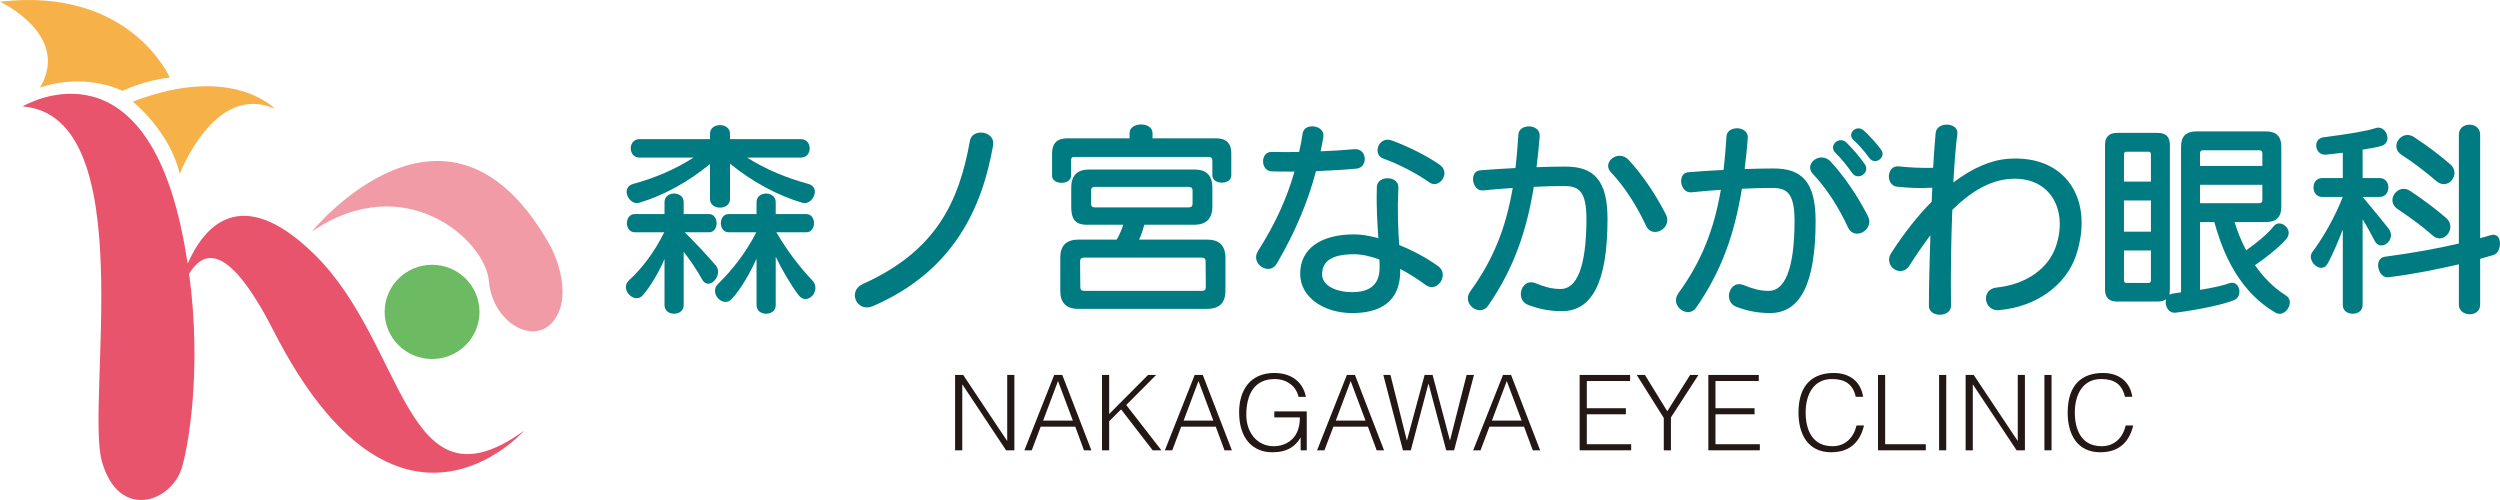 <?xml version="1.0" encoding="utf-8"?>
<!-- Generator: Adobe Illustrator 16.0.0, SVG Export Plug-In . SVG Version: 6.00 Build 0)  -->
<!DOCTYPE svg PUBLIC "-//W3C//DTD SVG 1.1//EN" "http://www.w3.org/Graphics/SVG/1.1/DTD/svg11.dtd">
<svg version="1.1" id="l" xmlns="http://www.w3.org/2000/svg" xmlns:xlink="http://www.w3.org/1999/xlink" x="0px" y="0px"
	 width="350px" height="70px" viewBox="0 0 350 70" enable-background="new 0 0 350 70" xml:space="preserve">
<path fill="#E8546B" d="M43.978,35.575c-10.374-10.13-15.507-3.688-17.702,1.331c-0.262-1.708-0.579-3.454-0.972-5.228
	C19.422,5.08,3.174,14.897,3.174,14.897c16.714,1.37,8.755,41.451,11.093,49.706c2.338,8.258,9.636,5.771,11.169,0.954
	c0.878-2.759,2.872-13.64,1.042-27.237c1.764-2.854,5.116-5.133,11.833,8.018C55.699,80.374,73.376,60.3,73.376,60.3
	C56.589,72.349,56.906,48.2,43.978,35.575z"/>
<path fill="#F09BA5" d="M43.649,32.427c0,0,19.241-23.686,33.531,2.248c0,0,3.229,6.175,0.454,10.069
	c-2.774,3.893-8.72,0.369-9.182-5.361C67.989,33.653,56.702,23.505,43.649,32.427z"/>
<path fill="#6CBB63" d="M60.491,37.069c-3.667,0-6.64,2.954-6.64,6.598c0,3.643,2.973,6.595,6.64,6.595
	c3.667,0,6.64-2.952,6.64-6.595C67.131,40.023,64.158,37.069,60.491,37.069z"/>
<path fill="#F6B148" d="M18.594,14.228c0,0,5.168,4.125,6.578,10.123c0,0,4.855-12.872,13.313-9.122
	C38.485,15.229,32.534,8.854,18.594,14.228z"/>
<path fill="#F6B148" d="M5.591,12.272c0,0,5.581-2.222,11.578,0.444c0,0,2.972-1.462,6.593-1.861c0,0-5.491-12.74-23.762-10.616
	C0,0.239,9.985,4.889,5.591,12.272z"/>
<path fill="#007B82" d="M98.309,39.14c-0.796-1.435-1.681-2.723-2.595-3.896v7.47c0,1.611-2.683,1.611-2.683,0v-6.446
	c-0.649,1.524-1.887,3.778-3.067,5.099c-1.15,1.258-3.272-0.879-1.887-2.138c1.916-1.758,3.569-4.015,4.923-6.71h-4.128
	c-1.474,0-1.474-2.549,0-2.549h4.16v-1.669c0-1.612,2.683-1.612,2.683,0v1.669h3.541c1.414,0,1.444,2.549,0,2.549h-3.392
	c1.562,1.553,3.096,3.193,4.333,4.627C101.347,38.496,99.225,40.811,98.309,39.14z M112.316,28.388
	c-3.538-1.055-7.079-2.989-10.116-5.479v4.951c0,1.612-2.801,1.612-2.801,0v-4.893c-3.009,2.46-6.4,4.366-9.908,5.42
	c-1.415,0.44-2.682-2.138-0.856-2.636c3.01-0.821,5.869-2.021,8.465-3.69h-7.579c-1.623,0-1.623-2.579,0-2.579h9.878v-0.761
	c0-1.612,2.801-1.612,2.801,0v0.761h9.938c1.625,0,1.625,2.579,0,2.579h-7.547c2.623,1.669,5.573,2.869,8.581,3.69
	C115.001,26.25,113.732,28.828,112.316,28.388z M111.815,41.338c-1.121-1.464-2.389-3.663-3.214-5.391v6.768
	c0,1.611-2.685,1.611-2.685,0V36.21c-0.854,1.905-2.182,4.278-3.509,5.684c-1.179,1.229-3.183-0.85-1.886-2.139
	c2.152-2.109,3.921-4.453,5.366-7.235h-3.864c-1.474,0-1.474-2.549,0-2.549h3.893v-1.669c0-1.612,2.685-1.612,2.685,0v1.669h4.276
	c1.445,0,1.445,2.549,0,2.549h-4.188c1.563,2.664,3.305,4.923,5.014,6.71C115.089,40.664,112.995,42.891,111.815,41.338z"/>
<path fill="#007B82" d="M122.195,42.861c-2.212,0.966-3.629-2.111-1.385-3.106c10.261-4.627,13.445-11.484,14.979-20.039
	c0.295-1.817,3.598-1.408,3.244,0.643C137.499,29.092,133.518,37.969,122.195,42.861z"/>
<path fill="#007B82" d="M169.73,24.579v-2.167c0-0.292-0.206-0.44-0.502-0.44h-18.842c-0.294,0-0.442,0.148-0.442,0.44v2.198
	c0,1.316-2.654,1.316-2.654,0v-3.135c0-1.406,0.708-2.11,2.123-2.11h8.728v-0.731c0-1.613,3.215-1.613,3.215,0v0.731h8.905
	c1.416,0,2.122,0.704,2.122,2.11v3.105C172.382,25.897,169.73,25.897,169.73,24.579z M169.022,43.241h-18.045
	c-1.712,0-2.538-0.849-2.538-2.547v-4.6c0-1.699,0.825-2.548,2.538-2.548h5.366c0.354-0.587,0.708-1.436,0.915-2.082h-5.103
	c-1.681,0-2.182-0.85-2.182-2.548V26.25c0-1.699,0.856-2.52,2.536-2.52h14.685c1.681,0,2.537,0.821,2.537,2.52v2.665
	c0,1.699-0.855,2.548-2.537,2.548h-6.987c-0.207,0.733-0.443,1.495-0.739,2.082h9.555c1.679,0,2.538,0.849,2.538,2.548v4.6
	C171.56,42.392,170.701,43.241,169.022,43.241z M168.785,36.592c0-0.352-0.175-0.527-0.531-0.527h-16.512
	c-0.354,0-0.53,0.176-0.53,0.527l0.031,3.604c0,0.35,0.176,0.526,0.53,0.526h16.513c0.354,0,0.531-0.176,0.531-0.526L168.785,36.592
	z M166.958,26.689c0-0.354-0.177-0.528-0.532-0.528h-13.15c-0.354,0-0.532,0.175-0.532,0.528v1.817c0,0.353,0.177,0.526,0.532,0.526
	h13.15c0.354,0,0.532-0.173,0.532-0.526V26.689z"/>
<path fill="#007B82" d="M184.238,23.963c-1.091,4.132-2.833,8.438-5.515,12.979c-1.03,1.729-3.745-0.028-2.595-1.814
	c2.477-3.897,4.042-7.413,5.101-11.106c-1.06,0-2.121,0-3.155-0.027c-1.651-0.031-1.651-2.755-0.059-2.725
	c1.268,0.029,2.566,0.029,3.863,0c0.206-0.851,0.354-1.728,0.501-2.636c0.266-1.524,3.155-1.115,2.892,0.526
	c-0.119,0.674-0.238,1.349-0.384,2.022c1.561-0.059,3.124-0.149,4.689-0.295c1.885-0.175,1.975,2.581,0.322,2.725
	C187.923,23.789,186.065,23.877,184.238,23.963z M199.6,39.902c-1.148-0.849-2.357-1.611-3.567-2.255
	c0.118,4.804-3.067,6.181-6.723,6.181c-3.895,0-7.285-2.138-7.285-5.507c0-3.574,2.978-5.508,7.55-5.508
	c0.942,0,2.122,0.174,3.39,0.528c-0.118-1.993-0.295-4.072-0.205-7.15c0.028-1.698,3.126-1.639,3.008,0.117
	c-0.149,3.371-0.03,5.771,0.118,7.997c1.916,0.763,3.832,1.789,5.455,2.959C202.963,38.438,201.222,41.073,199.6,39.902z
	 M193.114,36.329c-1.267-0.469-2.479-0.735-3.538-0.735c-2.98,0-4.482,0.879-4.482,2.814c0,1.582,1.945,2.491,4.216,2.491
	c2.182,0,3.833-0.821,3.833-3.427C193.143,37.089,193.143,36.708,193.114,36.329z M200.133,25.546
	c-1.889-1.318-4.364-2.607-6.459-3.34c-1.592-0.557-0.678-3.193,1.15-2.549c2.063,0.732,4.836,2.081,6.722,3.399
	C203.198,24.199,201.458,26.513,200.133,25.546z"/>
<path fill="#007B82" d="M218.65,43.563c-2.063,0-3.626-0.468-4.716-0.877c-1.918-0.763-0.886-3.896,1.09-3.019
	c1.177,0.467,2.151,0.792,3.478,0.792c2.186,0,3.599-2.931,3.599-9.815c0-3.955-1.119-4.6-3.155-4.6
	c-1.212,0-2.625,0.029-4.217,0.117c-1.003,6.123-2.743,11.367-6.399,16.643c-1.122,1.64-3.745-0.236-2.507-1.993
	c3.302-4.542,5.015-8.995,5.958-14.502c-1.33,0.087-2.714,0.205-4.129,0.351c-1.592,0.146-2.006-2.696-0.443-2.813
	c1.682-0.146,3.363-0.235,4.955-0.322c0.179-1.495,0.295-3.045,0.412-4.717c0.09-1.551,3.154-1.521,2.979,0.325
	c-0.117,1.463-0.267,2.898-0.442,4.275c1.476-0.059,2.86-0.086,4.068-0.086c3.923,0,5.871,1.874,5.871,7.323
	C225.051,39.667,222.809,43.563,218.65,43.563z M230.447,31.61c-1.39-2.987-3.068-5.537-4.926-7.5
	c-1.328-1.405,1.093-3.311,2.537-1.67c1.943,2.138,3.624,4.6,5.158,7.558C234.221,31.961,231.301,33.515,230.447,31.61z"/>
<path fill="#007B82" d="M247.785,43.828c-2.062,0-3.626-0.47-4.716-0.879c-1.916-0.761-0.888-3.896,1.09-3.017
	c1.18,0.467,2.152,0.79,3.48,0.79c2.181,0,3.596-2.929,3.596-9.814c0-3.955-1.119-4.599-3.153-4.599
	c-1.209,0-2.624,0.028-4.218,0.117c-1.003,6.123-2.742,11.368-6.4,16.641c-1.121,1.64-3.745-0.234-2.506-1.993
	c3.303-4.54,5.011-8.993,5.958-14.501c-1.327,0.087-2.714,0.206-4.13,0.352c-1.591,0.147-2.005-2.695-0.443-2.813
	c1.683-0.147,3.363-0.233,4.953-0.322c0.18-1.494,0.297-3.047,0.415-4.716c0.088-1.554,3.157-1.524,2.978,0.32
	c-0.117,1.466-0.265,2.902-0.441,4.279c1.476-0.06,2.856-0.088,4.07-0.088c3.922,0,5.868,1.873,5.868,7.323
	C254.186,39.932,251.944,43.828,247.785,43.828z M258.726,31.846c-1.386-2.987-3.067-5.538-4.925-7.5
	c-1.327-1.407,1.092-3.313,2.537-1.671c1.948,2.14,3.625,4.602,5.163,7.559C262.5,32.196,259.583,33.751,258.726,31.846z
	 M259.287,24.199c-0.74-1.056-1.624-2.138-2.359-2.843c-0.974-0.967,0.56-2.402,1.592-1.377c0.825,0.821,1.71,1.816,2.535,2.988
	C261.912,24.141,260.111,25.399,259.287,24.199z M261.704,22.12c-0.676-0.938-1.474-1.846-2.213-2.522
	c-1-0.937,0.471-2.226,1.447-1.317c0.854,0.792,1.59,1.583,2.389,2.636C264.181,21.972,262.528,23.231,261.704,22.12z"/>
<path fill="#007B82" d="M279.871,43.418c-2.124,0.204-2.627-2.93-0.327-3.165c4.129-0.438,7.285-2.667,8.318-5.859
	c1.68-5.126-0.916-9.785-6.52-9.344c-2.624,0.204-5.277,1.609-8.02,4.334c-0.179,4.452-0.237,9.286-0.179,13.357
	c0.092,1.73-3.155,1.788-3.097,0.03c0-2.813,0.091-6.327,0.21-9.842c-0.945,1.259-1.919,2.636-2.89,4.19
	c-1.182,1.933-3.776,0.117-2.596-1.7c1.825-2.814,3.715-5.216,5.663-7.177c0.027-0.674,0.06-1.32,0.087-1.963
	c-2.035,0.086-3.007,0.056-4.955-0.148c-1.592-0.176-1.473-2.988,0.237-2.842c1.77,0.178,2.889,0.235,4.835,0.207
	c0.118-1.963,0.234-3.663,0.355-4.894c0.177-1.64,3.272-1.494,3.036,0.175c-0.236,1.76-0.414,4.103-0.56,6.769
	c2.624-1.992,5.22-3.135,7.665-3.312c8.142-0.614,12.149,5.803,9.469,13.653C289.217,39.843,285.207,42.948,279.871,43.418z"/>
<path fill="#007B82" d="M315.698,37.12c1.058,1.551,2.479,3.076,4.333,4.248c1.386,0.878-0.146,3.163-1.414,2.431
	c-5.986-3.459-7.844-10.078-8.612-12.713h-2.002v9.49c1.74-0.263,3.152-0.584,4.154-0.937c1.359-0.439,1.977,1.846,0.563,2.404
	c-1.533,0.583-4.485,1.258-8.082,1.727c-1.088,0.146-1.62-1.026-1.387-1.875c-0.294,0.205-0.676,0.323-1.178,0.323h-5.662
	c-1.151,0-1.708-0.558-1.708-1.699V20.302c0-1.143,0.557-1.699,1.708-1.699h5.662c1.153,0,1.71,0.557,1.71,1.699v20.216
	c0,0.293-0.029,0.527-0.087,0.731c0.41-0.176,1.059-0.233,1.651-0.323V20.508c0-1.406,0.707-2.111,2.123-2.111h9.79
	c1.413,0,2.123,0.705,2.123,2.111v8.466c0,1.407-0.709,2.111-2.123,2.111h-4.424c0.327,1.054,0.828,2.46,1.625,3.954
	c1.384-0.939,3.032-2.314,3.858-3.369c0.885-1.143,2.92,0.468,1.742,1.815C319.146,34.541,317.317,36.035,315.698,37.12z
	 M301.129,21.592c0-0.235-0.119-0.352-0.352-0.352h-3.067c-0.235,0-0.354,0.117-0.354,0.352v3.836h3.773V21.592z M301.129,28.065
	h-3.773v4.367h3.773V28.065z M301.129,35.068h-3.773v4.189c0,0.234,0.119,0.352,0.354,0.352h3.067c0.233,0,0.352-0.118,0.352-0.352
	V35.068z M316.73,21.474c0-0.292-0.147-0.441-0.443-0.441h-7.845c-0.292,0-0.439,0.149-0.439,0.441v1.757h8.728V21.474z
	 M316.73,25.868h-8.728v2.578h8.284c0.296,0,0.443-0.145,0.443-0.439V25.868z"/>
<path fill="#007B82" d="M332.477,33.751c-0.413-0.793-1.09-2.052-1.711-3.049v12.013c0,1.611-2.772,1.611-2.772,0V32.139
	c-0.556,1.407-1.357,3.369-2.094,4.716c-0.912,1.699-3.066-0.381-2.183-1.552c1.623-2.167,3.187-4.98,4.276-7.733h-2.889
	c-1.623,0-1.623-2.639,0-2.639h2.889v-3.545c-0.765,0.089-1.562,0.177-2.357,0.264c-1.565,0.147-1.919-2.226-0.354-2.43
	c3.626-0.468,6.253-0.91,7.313-1.29c1.417-0.498,2.447,1.993,0.824,2.49c-0.528,0.176-1.59,0.353-2.653,0.528v3.983h2.39
	c1.622,0,1.622,2.639,0,2.639h-2.39c0,0,2.271,2.694,3.629,4.422C335.603,33.545,333.304,35.333,332.477,33.751z M347.221,36.24
	v6.417c0,1.843-2.979,1.729-2.979,0v-5.655c-2.917,0.673-6.132,1.347-9.848,1.815c-1.477,0.175-2.123-2.636-0.533-2.87
	c3.894-0.527,7.194-1.113,10.38-1.847V18.836c0-1.843,2.979-1.843,2.979,0v14.505c0.471-0.118,0.975-0.265,1.447-0.411
	c1.767-0.529,1.619,2.402,0.472,2.753C348.52,35.86,347.869,36.064,347.221,36.24z M340.557,32.958
	c-1.536-1.378-3.155-2.52-4.896-3.689c-1.769-1.203,0.059-3.664,1.741-2.55c1.826,1.201,3.626,2.55,5.069,3.809
	C344.036,31.874,342.117,34.364,340.557,32.958z M341.116,25.37c-1.622-1.375-3.333-2.696-4.894-3.69
	c-1.769-1.115,0-3.634,1.739-2.492c1.918,1.26,3.628,2.549,5.074,3.811C344.598,24.346,342.739,26.747,341.116,25.37z"/>
<path fill="#231815" d="M134.746,53.841h-0.028v9.201h-1.005V52.494h1.136l6.134,9.214h0.028v-9.214h1.002v10.548h-1.163
	L134.746,53.841z"/>
<path fill="#231815" d="M143.416,63.042l4.172-10.548h1.135l4.069,10.548h-1.033l-1.224-3.313h-4.837l-1.252,3.313H143.416z
	 M146.04,58.882h4.159l-2.078-5.538L146.04,58.882z"/>
<path fill="#231815" d="M154.281,63.042V52.494h1.004v5.465l5.44-5.465h1.135l-4.186,4.205l4.924,6.343h-1.224l-4.422-5.729
	l-1.667,1.655v4.074H154.281z"/>
<path fill="#231815" d="M163.083,63.042l4.174-10.548h1.134l4.071,10.548h-1.033l-1.224-3.313h-4.838l-1.251,3.313H163.083z
	 M165.708,58.882h4.157l-2.08-5.538L165.708,58.882z"/>
<path fill="#231815" d="M178.403,58.441v-0.85h4.541v5.451h-0.855v-1.803c-0.737,1.26-1.873,2.079-3.967,2.079
	c-2.682,0-4.646-1.859-4.646-5.609c0-3.091,1.565-5.493,4.912-5.493c2.227,0,3.983,1.083,4.438,3.34h-1.03
	c-0.355-1.582-1.755-2.491-3.333-2.491c-2.801,0-3.981,2.052-3.981,5.039c0,2.329,1.416,4.365,3.851,4.365
	c1.147,0,2.506-0.483,3.196-1.846c0.34-0.659,0.444-1.39,0.459-2.183H178.403z"/>
<path fill="#231815" d="M184.39,63.042l4.171-10.548h1.136l4.069,10.548h-1.032l-1.225-3.313h-4.833l-1.256,3.313H184.39z
	 M187.012,58.882h4.159l-2.077-5.538L187.012,58.882z"/>
<path fill="#231815" d="M202.982,61.636h0.027l2.317-9.142h1.032l-2.784,10.548h-1.107l-2.464-9.317h-0.025l-2.465,9.317h-1.105
	l-2.742-10.548h0.999l2.286,9.142h0.031l2.463-9.142h1.12L202.982,61.636z"/>
<path fill="#231815" d="M206.244,63.042l4.172-10.548h1.135l4.07,10.548h-1.031l-1.225-3.313h-4.839l-1.252,3.313H206.244z
	 M208.867,58.882h4.16l-2.08-5.538L208.867,58.882z"/>
<path fill="#231815" d="M221.15,63.042V52.494h7.062v0.85h-6.058v3.809h5.469V58h-5.469v4.191h6.208v0.851H221.15z"/>
<path fill="#231815" d="M233.417,57.577l3.197-5.083h1.166l-3.85,5.947v4.601h-1.001v-4.527l-3.787-6.021h1.151L233.417,57.577z"/>
<path fill="#231815" d="M239.167,63.042V52.494h7.063v0.85h-6.063v3.809h5.473V58h-5.473v4.191h6.209v0.851H239.167z"/>
<path fill="#231815" d="M259.807,55.556c-0.412-1.803-1.531-2.491-3.345-2.491c-2.567,0-3.671,2.182-3.671,4.674
	c0,2.357,0.87,4.73,3.758,4.73c1.827,0,2.966-1.23,3.365-2.901h1.044c-0.472,2.037-1.754,3.75-4.6,3.75
	c-3.272,0-4.571-2.563-4.571-5.551c0-4.028,2.123-5.551,4.938-5.551c2.183,0,3.775,1.157,4.115,3.34H259.807z"/>
<path fill="#231815" d="M262.919,63.042V52.494h1.003v9.697h5.692v0.851H262.919z"/>
<path fill="#231815" d="M271.473,63.042V52.494h1v10.548H271.473z"/>
<path fill="#231815" d="M276.217,53.841h-0.026v9.201h-1.004V52.494h1.135l6.137,9.214h0.027v-9.214h1.002v10.548h-1.166
	L276.217,53.841z"/>
<path fill="#231815" d="M287.217,63.042V52.494h-0.999v10.548H287.217z"/>
<path fill="#231815" d="M297.493,55.556c-0.412-1.803-1.533-2.491-3.344-2.491c-2.566,0-3.673,2.182-3.673,4.674
	c0,2.357,0.87,4.73,3.761,4.73c1.83,0,2.966-1.23,3.361-2.901h1.05c-0.473,2.037-1.755,3.75-4.602,3.75
	c-3.275,0-4.573-2.563-4.573-5.551c0-4.028,2.122-5.551,4.941-5.551c2.183,0,3.774,1.157,4.111,3.34H297.493z"/>
</svg>
